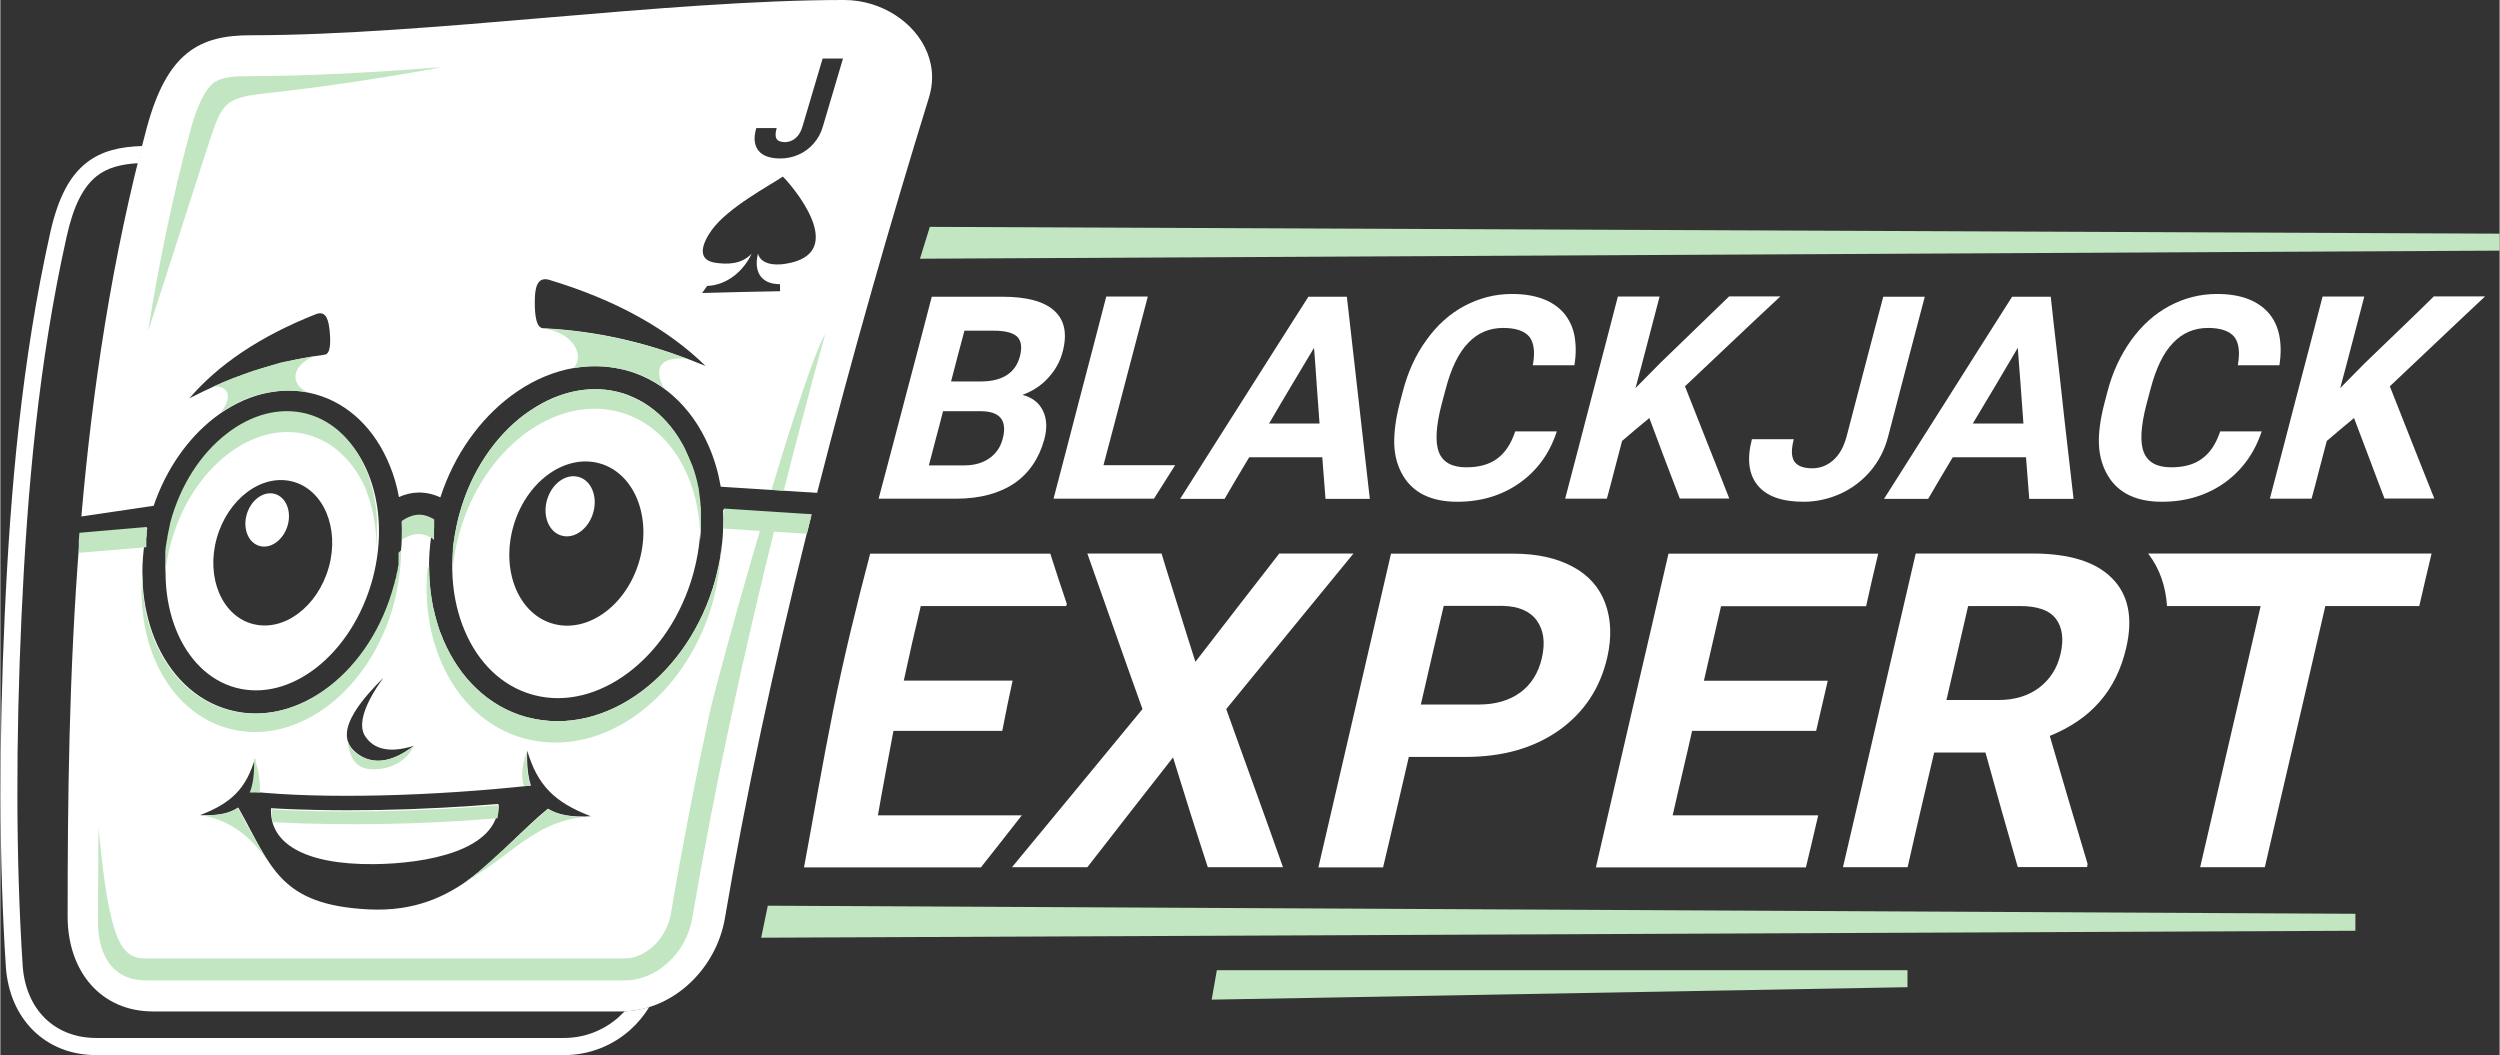 <?xml version="1.0" encoding="UTF-8"?>
<!DOCTYPE svg PUBLIC "-//W3C//DTD SVG 1.1//EN" "http://www.w3.org/Graphics/SVG/1.1/DTD/svg11.dtd">
<!-- Creator: CorelDRAW X6 -->
<svg xmlns="http://www.w3.org/2000/svg" xml:space="preserve" width="372px" height="157px" version="1.1" style="shape-rendering:geometricPrecision; text-rendering:geometricPrecision; image-rendering:optimizeQuality; fill-rule:evenodd; clip-rule:evenodd"
viewBox="0 0 15456 6525"
 xmlns:xlink="http://www.w3.org/1999/xlink">
 <rect x="0" y="0" width="15456" height="6525" fill="#333333" stroke="none"/>
 <defs>
  <style type="text/css">
   <![CDATA[
    .fil2 {fill:#C1E6C1}
    .fil1 {fill:#C1E6C1;fill-rule:nonzero}
    .fil0 {fill:white;fill-rule:nonzero}
   ]]>
  </style>
 </defs>
 <g id="Layer_x0020_1">
  <g id="_764391264">
   <path class="fil0" d="M1551 218c542,0 1186,-54 1829,-109 646,-55 1292,-109 1838,-109 59,0 117,9 172,26 103,32 196,92 262,169 68,79 110,177 110,283 0,40 -6,82 -19,124 -241,779 -479,1611 -692,2446 -19,-2 -38,-3 -55,-4l-7 0 0 0 -534 -34c-15,-87 -39,-170 -72,-246 -222,-520 -779,-650 -1226,-315 -191,143 -350,362 -436,627 -45,-21 -91,-31 -138,-30 -39,1 -79,10 -118,28 -13,-70 -32,-136 -58,-198 -89,-218 -251,-382 -464,-439l0 0c-213,-57 -435,4 -621,148 -161,125 -296,314 -374,543l-447 66c68,-786 189,-1600 404,-2402 63,-234 144,-377 249,-462 108,-87 237,-112 395,-112zm1007 4394c-191,60 -267,-6 -302,-59 -35,-53 -33,-160 113,-362 -61,61 -134,139 -180,216 -55,92 -71,180 8,245 138,115 292,12 362,-41zm2528 -3828l125 -422 -126 0 -125 422c-9,30 -23,54 -42,70 -19,16 -41,25 -65,25 -27,0 -45,-7 -53,-21 -8,-14 -8,-36 1,-66l-126 0c-18,60 -13,106 13,139 26,33 72,49 136,49 39,0 77,-8 113,-24 36,-16 67,-39 93,-69 26,-30 45,-64 56,-103zm-401 784c17,64 97,76 173,63 402,-65 30,-492 -19,-539 -79,54 -338,190 -440,331 -58,81 -96,184 22,202 76,11 162,10 225,-56 -63,132 -175,196 -275,199 -11,15 -21,30 -31,44 161,-5 321,-8 482,-11 0,-14 -1,-29 -1,-44 -99,2 -167,-59 -136,-189zm-324 695c-229,-224 -546,-406 -972,-534 -74,-17 -84,60 -84,140 0,79 8,163 55,161 333,17 619,88 882,186l119 47zm-2405 -322c-353,139 -609,315 -787,522 242,-124 508,-225 833,-269 40,-2 41,-73 35,-140 -6,-68 -19,-133 -81,-113zm-721 3100c106,6 183,-9 237,-46 205,366 254,602 808,629 560,27 789,-364 1106,-623 62,39 149,54 266,47 -227,-87 -330,-192 -394,-406 -3,86 4,158 23,216 -601,65 -1282,85 -1732,37 21,-53 29,-121 26,-205 -55,185 -144,276 -340,351zm1845 -69c0,291 -451,369 -770,372 -432,4 -648,-131 -636,-346 95,6 190,9 283,11 259,5 519,0 778,-14 115,-6 230,-14 344,-23zm1391 -1819l509 33 0 0 7 0 28 2 -30 119c-201,808 -376,1613 -504,2370 -27,160 -110,307 -227,412 -114,103 -260,166 -418,166l-2892 0c-160,0 -291,-61 -383,-164 -93,-105 -145,-252 -145,-423 0,-717 8,-1512 74,-2338l2 -29 417 -36c-55,248 -34,490 46,687 89,218 251,382 464,439 213,57 435,-4 621,-148 181,-140 328,-360 399,-626 36,-133 49,-265 43,-391l0 0c36,-24 71,-37 104,-38 31,-1 63,9 96,29 -58,268 -33,530 58,743 100,233 278,409 511,474l1 0 11 3 1 0c241,62 491,-4 702,-162 206,-154 374,-396 455,-690l0 -1 6 -23 0 -1c36,-139 49,-277 42,-407zm-1228 -591c-182,136 -331,351 -403,614l-6 22 0 0c-66,256 -47,506 39,706 83,194 228,339 418,392l0 0 11 3 0 0c196,51 404,-6 580,-138 182,-136 330,-351 403,-613l0 0 6 -23 0 0c66,-255 47,-506 -39,-705 -186,-435 -636,-536 -1009,-257zm-968 367c-72,-177 -201,-310 -368,-355l0 0c-168,-45 -345,5 -497,123 -157,122 -286,315 -349,550l0 0c-63,235 -48,467 27,651 72,177 201,310 368,355 168,45 345,-5 497,-123 157,-122 285,-315 349,-550 63,-235 48,-467 -27,-651zm1425 -65c216,56 329,324 253,599 -76,275 -313,452 -529,396 -216,-56 -329,-324 -253,-599 76,-275 313,-452 529,-396zm-126 85c79,20 121,119 93,219 -28,101 -115,166 -194,145 -79,-20 -121,-119 -93,-219 28,-101 115,-166 194,-145zm-1767 29c191,50 292,287 224,530 -68,243 -277,401 -469,351 -191,-49 -292,-287 -224,-530 68,-243 277,-401 469,-351zm-112 76c70,18 107,105 82,194 -25,89 -102,147 -172,129 -70,-18 -107,-105 -82,-194 25,-89 102,-147 172,-129z"/>
   <polygon class="fil1" points="4746,5601 14564,5651 14564,5756 4705,5799 "/>
   <polygon class="fil1" points="7523,6000 11794,6000 11794,6105 7491,6182 "/>
   <polygon class="fil1" points="5687,1600 15456,1550 15456,1445 5748,1403 "/>
   <path class="fil0" d="M4012 6229c-32,52 -72,100 -118,141 -108,96 -251,155 -408,155l-2892 0c-159,0 -292,-56 -389,-151 -100,-98 -160,-235 -171,-395 -43,-666 -42,-1406 -7,-2176 35,-771 105,-1572 281,-2362 49,-220 122,-354 224,-434 94,-74 208,-100 347,-104 -9,36 -18,71 -27,106 -104,6 -189,27 -256,80 -82,65 -143,180 -186,374 -175,783 -244,1578 -279,2344 -35,766 -36,1502 7,2165 9,133 58,247 139,326 78,76 186,121 316,121l2892 0c131,0 249,-49 339,-129 13,-12 25,-24 37,-36 52,-2 102,-11 150,-26z"/>
   <path class="fil0" d="M14558 2583c-58,48 -115,96 -171,144 -16,60 -31,119 -47,179 -15,60 -31,119 -47,178 -87,0 -172,0 -258,0 55,-208 109,-417 163,-625 55,-208 109,-417 163,-625 86,0 171,0 258,0 -25,94 -49,189 -74,283 -24,95 -50,189 -75,283 52,-52 103,-104 154,-156 71,-68 142,-137 213,-205 71,-68 142,-137 212,-206 105,0 211,0 317,0 -98,93 -198,185 -295,278 -97,93 -197,185 -294,278 46,116 91,232 137,347 46,115 91,231 138,347 -104,0 -205,0 -308,0 -32,-84 -64,-167 -95,-251 -31,-83 -63,-167 -95,-251z"/>
   <path class="fil0" d="M13984 2669c-45,135 -122,240 -231,318 -110,77 -238,116 -385,116 -159,0 -271,-54 -335,-162 -32,-54 -52,-118 -55,-192 -3,-74 9,-158 33,-252 7,-25 13,-51 20,-76 31,-120 81,-226 147,-318 66,-91 144,-162 236,-211 92,-49 190,-74 294,-74 144,0 249,39 318,116 34,39 56,85 67,139 11,54 12,116 1,186 -86,0 -171,0 -257,0 14,-81 7,-139 -22,-176 -30,-36 -84,-55 -162,-55 -86,0 -158,31 -216,92 -60,61 -106,157 -140,286 -8,32 -17,63 -25,94 -35,135 -41,234 -17,296 25,63 82,94 169,94 81,0 145,-18 192,-54 50,-36 86,-92 112,-168 86,0 171,0 257,0z"/>
   <path class="fil0" d="M12198 2619c104,0 207,0 313,0 -6,-78 -11,-156 -17,-234 -6,-78 -12,-156 -18,-234 -46,78 -92,156 -138,234 -46,78 -93,156 -140,234zm327 209c-150,0 -301,0 -451,0 -51,86 -103,171 -152,257 -92,0 -182,0 -273,0 132,-208 263,-416 396,-625 132,-208 263,-417 396,-625 80,0 159,0 239,0 22,208 48,417 70,625 22,208 48,417 71,625 -92,0 -183,0 -274,0 -7,-85 -13,-171 -20,-257z"/>
   <path class="fil0" d="M11643 1835c86,0 171,0 258,0 -38,144 -76,288 -114,433 -37,144 -75,288 -113,433 -21,80 -57,150 -108,211 -52,61 -114,108 -186,141 -73,33 -150,50 -229,50 -133,0 -228,-34 -283,-101 -56,-68 -68,-163 -36,-286 86,0 172,0 259,0 -16,61 -16,106 2,136 19,29 56,44 112,44 49,0 93,-17 131,-51 38,-34 64,-82 81,-144 38,-144 75,-288 113,-432 37,-144 76,-288 114,-433z"/>
   <path class="fil0" d="M10200 2583c-58,48 -116,96 -171,144 -16,60 -31,119 -47,179 -15,60 -31,119 -47,178 -87,0 -172,0 -258,0 55,-208 109,-417 163,-625 55,-208 109,-417 163,-625 86,0 171,0 258,0 -25,94 -49,189 -74,283 -24,95 -50,189 -75,283 51,-52 102,-104 154,-156 71,-68 141,-137 212,-205 71,-68 142,-137 213,-206 105,0 210,0 317,0 -99,93 -199,185 -296,278 -97,92 -196,185 -294,278 46,116 92,232 137,347 46,116 92,231 137,347 -102,0 -204,0 -306,0 -32,-84 -64,-167 -96,-251 -31,-83 -63,-167 -94,-251z"/>
   <path class="fil0" d="M9625 2669c-44,135 -121,241 -230,318 -109,77 -238,116 -385,116 -159,0 -272,-54 -336,-162 -32,-54 -51,-118 -54,-192 -2,-74 9,-158 33,-252 7,-25 13,-51 20,-76 31,-120 79,-226 146,-318 65,-91 143,-162 235,-211 93,-49 190,-74 294,-74 144,0 250,39 319,116 33,39 56,85 67,139 10,54 12,116 0,186 -86,0 -171,0 -257,0 15,-81 7,-139 -21,-176 -30,-36 -84,-55 -162,-55 -86,0 -158,31 -216,92 -60,61 -106,157 -140,286 -8,32 -17,63 -25,94 -35,135 -41,234 -17,296 24,63 82,94 169,94 80,0 144,-18 192,-54 49,-36 86,-92 111,-168 86,0 171,0 257,0z"/>
   <path class="fil0" d="M7846 2619c104,0 208,0 312,0 -6,-78 -11,-156 -17,-234 -5,-78 -11,-156 -17,-234 -46,78 -94,156 -140,234 -46,78 -93,156 -138,234zm327 209c-150,0 -301,0 -450,0 -51,86 -103,171 -152,257 -92,0 -183,0 -275,0 131,-208 264,-417 396,-625 132,-208 264,-417 397,-625 79,0 158,0 238,0 24,208 47,417 71,625 23,208 48,417 71,625 -92,0 -182,0 -274,0 -7,-85 -13,-171 -20,-257z"/>
   <path class="fil0" d="M6825 2877c147,0 293,0 440,0 -44,69 -88,138 -131,207 -207,0 -414,0 -621,0 55,-208 109,-417 163,-625 55,-208 109,-417 163,-625 86,0 171,0 257,0 -46,174 -91,347 -137,521 -45,174 -91,347 -137,521z"/>
   <path class="fil0" d="M5879 2359c64,0 127,0 191,0 129,-2 208,-54 235,-155 15,-57 8,-97 -17,-122 -27,-25 -75,-37 -146,-37 -61,0 -120,0 -180,0 -28,105 -56,210 -83,315zm-49 183c-14,56 -29,112 -44,168 -15,56 -29,112 -44,168 74,0 146,0 221,0 61,0 111,-15 152,-43 42,-29 69,-68 83,-119 31,-114 -14,-172 -133,-173 -79,0 -157,0 -235,0zm-399 543c55,-208 111,-417 165,-625 55,-208 110,-416 164,-625 144,0 290,0 436,0 152,0 259,29 322,87 64,58 81,143 51,255 -16,61 -47,115 -91,162 -43,47 -97,81 -157,103 60,16 102,48 126,97 24,49 28,108 9,178 -33,120 -96,211 -187,273 -93,62 -211,93 -353,94 -162,0 -324,0 -485,0z"/>
   <path class="fil0" d="M14959 3748c-194,0 -388,0 -581,0 -62,269 -124,539 -187,808 -63,269 -125,538 -187,807 -133,0 -267,0 -400,0 62,-269 125,-538 187,-807 63,-269 125,-539 187,-808 -193,0 -386,0 -579,0 -8,-122 -45,-232 -117,-325 584,0 1168,0 1753,0 -26,108 -51,217 -76,325z"/>
   <path class="fil0" d="M12034 4329c108,0 215,0 323,0 101,0 184,-26 251,-76 67,-51 113,-121 133,-211 21,-91 10,-163 -29,-215 -40,-53 -114,-79 -221,-79 -108,0 -215,0 -322,0 -22,97 -45,194 -67,291 -23,97 -44,194 -67,290zm243 325c-107,0 -213,0 -318,0 -28,118 -55,237 -83,355 -27,118 -55,236 -81,354 -133,0 -267,0 -400,0 76,-323 150,-646 225,-970 75,-323 150,-647 225,-970 239,0 480,0 720,0 229,0 394,51 494,153 102,102 131,247 87,433 -31,132 -86,243 -164,331 -77,89 -180,159 -308,211 38,132 78,264 116,396 39,132 79,264 118,396 -1,6 -3,12 -3,19 -143,0 -286,0 -429,0 -33,-118 -68,-236 -101,-354 -33,-118 -66,-236 -99,-355z"/>
   <path class="fil0" d="M11229 4520c-256,0 -512,0 -767,0 -19,87 -40,174 -60,261 -20,87 -41,174 -60,261 299,0 599,0 900,0 -25,107 -50,215 -76,322 -433,0 -867,0 -1299,0 74,-323 149,-647 224,-970 75,-323 151,-647 225,-970 432,0 865,0 1297,0 -26,108 -51,217 -75,325 -299,0 -599,0 -897,0 -35,154 -71,307 -106,461 254,0 511,0 766,0 -24,104 -48,207 -72,311z"/>
   <path class="fil0" d="M8785 4357c118,0 237,0 356,0 106,0 191,-25 259,-75 67,-49 112,-121 133,-213 22,-95 11,-172 -31,-231 -43,-59 -113,-89 -211,-91 -122,0 -244,0 -365,0 -24,101 -47,203 -71,304 -23,101 -47,203 -70,304zm-75 325c-27,114 -53,228 -79,341 -26,114 -53,227 -80,341 -133,0 -267,0 -400,0 75,-323 150,-646 225,-970 75,-323 150,-647 224,-970 252,0 505,0 757,0 145,0 267,27 366,80 99,53 166,129 202,227 36,98 41,210 12,336 -44,190 -144,340 -299,450 -157,110 -348,164 -579,164 -117,0 -234,0 -349,0z"/>
   <path class="fil0" d="M7391 4092c86,-111 173,-223 258,-334 86,-111 173,-223 260,-335 153,0 305,0 459,0 -131,160 -263,321 -394,481 -131,160 -262,320 -393,481 58,163 117,326 176,489 59,163 117,326 175,489 -156,0 -310,0 -465,0 -36,-113 -74,-226 -109,-339 -35,-113 -71,-227 -106,-340 -89,113 -178,227 -266,340 -88,113 -175,226 -264,339 -156,0 -311,0 -466,0 135,-163 269,-326 404,-489 134,-163 269,-326 403,-489 -57,-160 -115,-320 -171,-481 -56,-160 -113,-321 -170,-481 153,0 305,0 459,0 33,112 70,223 104,335 34,111 70,223 105,334z"/>
   <path class="fil0" d="M6195 4520c-256,0 -416,0 -672,0 -16,87 -33,174 -49,261 -16,87 -32,174 -47,261 297,0 593,0 890,0 -84,107 -168,215 -253,322 -365,0 -731,0 -1094,0 60,-323 115,-647 180,-970 65,-324 144,-647 229,-970 370,0 742,0 1114,0 33,104 67,207 102,310 -1,5 -2,10 -4,14 -300,0 -600,0 -899,0 -37,154 -72,307 -105,461 256,0 417,0 673,0 -23,104 -44,207 -64,311z"/>
   <path class="fil2" d="M2557 4612l1 0 0 0 -1 0zm1 0c-45,93 -132,134 -208,143 -98,11 -184,-7 -201,-169 8,24 23,46 47,67 138,115 292,12 362,-41zm1548 -2210c-66,-48 -138,-84 -213,-107l-4 -1 -4 -1 -4 -1 -8 -2 -1 0 -11 -3 0 0 -9 -2 -1 0 -5 -1 -5 -1 -5 -1 -1 0 0 0c-97,-21 -195,-22 -292,-5 72,-69 9,-218 -182,-245 333,17 619,88 882,186 -175,-15 -202,72 -137,186zm-2207 24c-11,-2 -23,-4 -35,-6l0 0 -9 -1 -2 0 -7 -1c-17,-2 -35,-3 -52,-3l-1 0 -7 0c-14,0 -29,0 -43,1l0 0 -9 1 -1 0 -7 1 -9 1 -4 0 -5 1 -5 1 -3 0c-9,1 -17,2 -26,4l-1 0 -8 1c-9,2 -17,3 -26,5l-7 1 -2 0 -8 2 -1 0 -8 2 -1 0 -8 2 -17 5 -5 1 -4 1 -6 2 -2 1 -17 6 -1 0 -8 3 -2 1 -6 2 -3 1 -5 2 -5 2 -4 2 -6 2 -2 1 -7 3 -1 0 -8 4 0 0 -8 4 -2 1 -6 3 -3 1 -5 3 -8 4 -6 3 -2 1 -7 4 -1 1 -8 4 0 0 -8 4 -8 5 -3 2 -5 3 -4 2 -4 2 -5 3 -3 2 -7 4 -1 1 -8 5 0 0 -8 5 -1 1 -6 4 -3 2 -5 4 0 0c87,-110 42,-175 -48,-163l5 -2 4 -2 8 -3 1 0 9 -4 2 -1 7 -3 5 -2 4 -2 8 -4 0 0 9 -4 3 -1 6 -3 6 -2 3 -1 9 -4 9 -4 3 -1 6 -2 6 -3 3 -1 9 -4 0 0 9 -3 4 -1 6 -2 7 -3 2 -1 9 -3 1 0 8 -3 4 -2 5 -2 8 -3 2 -1 9 -3 1 0 8 -3 5 -2 5 -2 8 -3 1 0 10 -3 2 -1 8 -3 5 -2 4 -1 9 -3 1 0 10 -3 3 -1 7 -2 6 -2 4 -1 9 -3 0 0 10 -3 3 -1 7 -2 7 -2 3 -1 10 -3 0 0 10 -3 4 -1 6 -2 7 -2 3 -1 10 -3 1 0 9 -3 4 -1 6 -2 8 -2 2 -1 10 -3 1 0 9 -2 5 -1 5 -1 10 -2 10 -2 2 0 9 -2 5 -1 5 -1 9 -2 1 0 10 -2 2 0 8 -2 6 -1 5 -1 10 -2 1 0 11 -2 3 -1 8 -1 7 -1 4 -1 11 -2 0 0 11 -2 4 -1 7 -1 7 -1 3 -1 11 -2c-134,60 -148,166 -42,222l0 0zm-234 2913l2 3 0 0 -2 -3zm18 -256l-1 -3 0 -1 -1 -3 0 -1 0 0 0 -1 0 -1 -1 -3 0 -1 0 -1 0 -1 0 0 0 -1 0 -1 0 -1 0 -3 0 -1 0 -1 0 -1 0 -1 0 -1 0 -1 -1 -5 0 -1 0 0 0 -1c-1,-5 -1,-11 -1,-16l0 -1 0 0 0 -1 0 -1 0 -7 0 -1 0 -6 0 -1 0 -1 0 -1 0 0 0 -1 0 -1 0 -1 0 -1 0 -1 0 -1 0 -1c95,6 190,9 283,11 259,5 519,0 778,-14 115,-6 230,-14 344,-23l0 11 0 1 0 1 -1 13 -1 9 0 1 0 1 0 1 0 1 0 1 -2 9 0 1 0 0 0 1 -2 9 0 1 0 1 0 1 0 1 -1 5 0 1 0 1 0 1 -1 3 0 1 0 1 0 1 -1 2 0 1c-467,39 -928,47 -1383,25zm3333 -1895l-28 113 -204 -13c-95,384 -185,771 -268,1160 -88,408 -167,818 -237,1229 -9,53 -27,105 -53,152 -26,48 -60,91 -101,127 -36,33 -78,60 -124,79 -44,18 -90,28 -139,28l-2965 0c-79,0 -153,-25 -207,-85 -30,-34 -51,-76 -65,-120 -15,-49 -21,-101 -21,-148 0,-98 0,-197 1,-295 0,-98 1,-197 2,-295 66,697 138,807 290,807l2965 0c31,0 60,-6 87,-18 30,-12 59,-31 85,-54 29,-26 54,-57 73,-92 19,-34 32,-71 39,-109 70,-413 150,-825 238,-1234 25,-118 162,-623 313,-1137l-223 -14 0 -2 0 -1 0 -1 0 -2 0 -2 0 -2 0 0 0 -2 0 -2 0 -2 0 -1 0 -1 0 -2 0 -2 0 -2 0 0 0 -2 0 -2 0 -2 0 -1 0 -1 0 -2 0 -2 0 -2 0 0 0 -2 0 -2 0 -2 0 -1 0 -1 0 -2 0 -2 0 -2 0 0 0 -2 0 -2 0 -2 0 -4 0 -2 0 -1 0 0 0 -2 0 -2 0 -2 0 0 0 -1 0 -2 0 -2 0 -1 0 0 0 -2 0 -2 0 -2 0 0 0 -1 0 -2 0 -2 0 -1 0 -1 0 -2 0 -2 0 -2 0 0 0 -2 0 -2 0 -2 0 -1 0 -1 0 -2 0 -2 0 -2 0 0 0 -2 0 -2 0 -2 0 -1 0 -1 0 -2 0 -2 0 -2 509 33 0 0 7 0 28 2zm-4531 228l0 -2 0 -2 0 -2 0 -2 0 -1 0 0 0 -2 0 -2 0 -2 0 -2 0 -2 0 -2 0 -2 0 -2 0 -2 0 -2 0 -2 0 -2 0 -2 0 -2 0 -2 0 -2 0 -2 0 -2 0 -2 0 -2 0 -2 0 -1 0 0 0 -2 0 -2 0 -2 0 -2 0 -2 0 -2 0 -2 0 -5 0 -2 2 -19 2 -29 417 -36 0 2 0 2 0 2 0 2 0 2 0 2 0 1 0 1 0 2 0 2 0 2 0 2 0 2 0 1 0 0 0 2 0 2 0 2 0 2 0 2 0 2 0 0 0 2 0 2 0 2 0 2 0 2 0 2 0 1 0 1 0 2 0 2 -1 4 0 2 -1 4 0 2 -1 4 0 2 0 2 0 0 0 1 0 2 0 2 0 2 0 2 0 2 0 1 0 1 0 2 0 2 0 2 0 2 0 2 0 2 0 0 0 2 0 2 0 2 0 2 0 2 0 2 0 1 0 1 0 2 0 2 0 2 0 2 0 2 0 1 0 0 -405 34zm2167 83c0,41 2,82 5,122l0 0 1 8c3,30 7,60 12,89l1 7 0 1 1 7 1 3 1 4 1 7 0 0 1 7 1 4 1 3 2 7 2 7 1 5 1 2 3 14 1 5 0 2 2 7 2 7 2 6 0 1 2 7 1 3 1 4 2 7 0 0 2 7 1 4 1 3 2 7 0 0 2 6 1 4 1 3 2 7 0 1 2 6 2 5 1 2 2 7 1 2 2 5 2 5 1 1 3 7 1 2 2 4 2 6 0 1 3 7 1 3 1 4 3 6c100,233 278,409 511,474l1 0 11 3 1 0c241,62 491,-4 702,-162 206,-154 374,-396 455,-690l0 -1 6 -23 0 -1 1 -3 1 -3 0 0 1 -3 1 -3 0 -1 1 -3 1 -2 0 -1 1 -3 0 -2 0 -2 1 -3 0 -1 0 -2 1 -3 0 -1 1 -3 1 -3 0 0 1 -3 1 -3 1 -3 1 -3 0 0 1 -3 1 -3 0 -1 1 -3 0 -2 0 -1 1 -3 0 -2 0 -2 1 -3 0 -1 0 -2 1 -3 0 -1 0 -3 1 -3 0 0 1 -3 1 -3 0 0 1 -3 1 -3 0 0 1 -3 0 -3 0 -1 1 -3 0 -2 0 -1 1 -3 0 -2 0 -2 1 -3 0 -1 0 -2 0 -3 0 -1 0 -3 0 -3 0 0 0 -3 0 -3 0 0 0 -3 0 -3 0 0 0 -3 0 -3 0 -1 0 -3 0 -2 0 -1 0 -3 0 -2 0 -2 0 -3 0 -3 0 -3 0 -1 0 -3 0 -3 0 0 0 -3 0 -3 0 0 0 -3 0 -3 0 0 0 -3 0 -2 0 -1 0 1c-1,109 -15,221 -44,334l0 1 -6 24 0 1c-81,294 -250,536 -455,690 -211,158 -461,224 -702,162l-1 0 -11 -3 -1 0c-234,-65 -412,-241 -512,-474 -72,-168 -103,-367 -84,-576zm1233 -1055c-11,-4 -22,-8 -33,-11l0 0 -17 -5 -11 -3c-144,-37 -302,-18 -455,60l-1 0 -5 3 -13 7 -1 1 -12 7 -5 3 -4 2 -9 5 -5 3 -3 2 -12 7 -3 2 -3 2 -1 1 -12 8 -2 1 -2 1 -14 10 -2 1 -1 1 -1 0 -16 12c-182,136 -331,351 -403,614l-6 22 0 0 -1 5 -1 5 -1 2 -1 3 -1 5 -1 4 0 0 -1 5 -1 5 0 2 -1 3 -1 5 -1 4 0 1 -1 5 -1 5 0 1 -1 3 -1 5 -1 4 0 1 -1 5 -1 5 0 1 -1 4 -1 5 -1 3 0 2 -1 5 -1 5 0 1 -1 4 -1 5 0 3 0 2 -1 5 -1 5 0 0 -1 5 -1 5 0 2 0 2 -1 5 -1 5 0 0 -1 5 -1 5 0 2 0 3 -1 5 0 4 0 1 -1 5 0 5 0 2 0 3 0 5 0 4 0 1 0 5 0 5 0 1 0 3 0 5 0 3 0 1 0 5 0 5 0 1 0 4 0 5 0 3 0 2 0 5 0 5 0 0 0 4 0 5 0 3 0 2 0 5 0 5 0 0 0 5 0 5 0 2 0 2 0 5 0 4 0 0c6,-63 17,-127 34,-192l0 0 6 -22c73,-262 222,-478 403,-614 177,-132 384,-189 580,-138l0 0 11 3 0 0c189,53 335,198 418,392 51,119 78,255 78,400l1 -9 0 -2 1 -7 0 -5 0 -4 1 -8 0 -1 1 -9 0 -2 0 -7 0 -5 0 -4 0 -8 0 -1 0 -9 0 -2 0 -7 0 -5 0 -4 0 -8 0 -1 0 -9 0 -2 0 -6 0 -5 0 -4 0 -8 0 -1 0 -8 0 -2 0 -6 0 -5 0 -3 0 -8 0 -1 0 -8 0 -2 0 -6 0 -5 0 -3 -1 -8 0 -1 -1 -8 0 -2 -1 -6 0 -5 0 -3 -1 -8 0 -1 -1 -8 0 -2 -1 -6 -1 -5 0 -3 -1 -8 0 0 -1 -8 0 -2 -1 -6 -1 -5 0 -3 -1 -8 0 0 -1 -8 0 -2 -1 -6 -1 -5 -1 -3 -2 -8 0 0 -2 -8 0 -2 -1 -6 -1 -5 -1 -3 -2 -8 0 0 -2 -8 -1 -2 -1 -5 -1 -5 -1 -3 -2 -7 0 0 -2 -8 -1 -2 -2 -5 -1 -5 -1 -3 -2 -7 0 0 -2 -7 -1 -2 -2 -5 -2 -5 -1 -3 -2 -7 0 0 -3 -7 -1 -2 -2 -5 -2 -5 -1 -2 -3 -7 0 0 -3 -7 -1 -2 -2 -5 -2 -5 -1 -2 -3 -7 -8 -18 -1 -2 -7 -16 -2 -4 -2 -5 -4 -9 -1 -2 -3 -6 -5 -9 -1 -2c-63,-115 -150,-208 -257,-268l-8 -4 -7 -4 -1 0 -8 -4 -6 -3 -2 -1 -8 -4 -2 -1 -2 -1 -12 -5 -2 -1 -1 0 -14 -5 -2 -1 0 0zm-1141 -2030c-409,32 -819,57 -1225,57 -61,0 -151,3 -202,43 -74,59 -121,215 -144,301 -109,407 -194,820 -260,1235 161,-492 255,-793 357,-1105 95,-291 96,-338 356,-366 156,-17 601,-69 1119,-166zm-81 2910c-28,-15 -55,-22 -82,-21 -31,1 -63,12 -98,34l0 -2 0 -1 0 0 0 -2 0 -2 0 -2 0 -1 0 -1 0 -2 0 -2 0 -1 0 0 0 -2 0 -2 0 -2 0 0 0 -1 0 -2 0 -12 0 -2 0 -1 0 -1 0 -2 0 -2 0 -2 0 0 0 -10 0 -2 0 0 0 -2 0 -2 0 -2 0 -1 0 -1 0 -2 0 -2 0 -3 0 -2 0 -2 0 0 0 -1 0 -2 0 -2 0 -1 0 0 0 -3 0 -2 0 0 0 -1 0 -2 0 -2 0 -1 0 -1 0 -2 0 -2 0 -2 0 0 0 -2 0 -2 0 -2 0 -1 0 -1 0 -2 0 -2 0 -2 0 0c36,-24 71,-37 104,-38 31,-1 63,9 96,29l0 2 0 2 0 2 0 2 0 2 0 2 0 2 0 1 0 1 0 2 0 2 0 2 0 2 0 2 0 2 0 2 0 2 0 2 0 2 0 2 0 2 0 2 0 2 0 1 0 1 0 2 0 2 0 2 0 2 0 2 -1 3 0 0 0 2 0 2 0 2 0 2 0 2 0 2 0 2 0 1 0 1 0 2 0 2 0 2 0 2 0 2 0 2 0 2 0 0 0 2 0 2 0 2 0 2 0 2 0 2 0 2 0 1 0 1 0 2 0 2 0 2 0 2 0 2 0 2 0 2 0 0 0 2 0 2 0 2 0 2zm-185 79c0,107 -15,217 -44,329 -71,266 -219,486 -399,626 -186,144 -408,205 -621,148 -213,-57 -375,-221 -464,-439 -63,-154 -89,-337 -71,-528l0 0 0 7 0 4 0 3 0 7 0 2 0 5 1 21 0 7 0 0 0 7 0 4 0 3 0 7 0 2 0 5 0 6 0 1 0 7 0 3 0 4 1 7 0 0 1 7 0 4 0 3 1 7 0 1 1 5 1 5 0 1 1 7 0 3 0 4 1 7 0 0 1 7 1 4 0 3 1 7 0 1 1 5 1 5 0 1 1 7 0 3 1 4 1 6 0 0 1 6 1 4 0 3 1 6 0 1 1 5 1 5 0 1 1 6 1 3 1 4 1 6 0 0 2 6 1 4 1 3 2 6 0 1 1 5 1 5 0 1 2 6 1 3 1 4 2 6 0 0 2 6 1 4 1 2 2 6 0 1 2 5 2 5 2 7 1 2 1 4 2 6 0 0 2 6 1 4 1 2 2 6 0 1 2 5 2 5 0 1 2 6 1 2 1 3 2 6c89,218 251,382 464,439 213,57 435,-4 621,-148 181,-140 328,-360 399,-626l1 -3 1 -3 0 0 1 -3 1 -2 0 -1 1 -3 0 -2 0 -2 1 -3 0 -1 0 -2 1 -3 0 -1 1 -2 1 -3 0 0 1 -3 1 -3 0 0 1 -3 1 -3 0 -1 1 -3 0 -2 0 -1 1 -3 0 -2 0 -2 1 -3 0 -1 0 -2 1 -3 0 -1 1 -3 1 -3 0 0 1 -3 1 -3 0 0 1 -3 0 -3 0 -1 1 -3 0 -2 0 -1 1 -3 0 -2 0 -2 1 -3 0 -1 0 -2 1 -3 0 -1 0 -3 1 -3 0 0 1 -3 0 -3 0 0 1 -3 0 -2 0 -1 0 -3 0 -2 0 -1 0 -3 0 -1 0 -2 0 -3 0 -1 0 -2 0 -3 0 -1 0 -3 0 -3 0 0 0 -3 0 -3 0 0 0 -3 0 -2 0 -1 0 -3 0 -2 0 -1 0 -3 0 -1 0 -2 0 -3 0 -1 0 -2 0 -3 0 0 0 -3 0 -3 0 0 0 -3zm2291 -374c135,-448 268,-856 332,-963 -54,194 -106,388 -156,580 -34,128 -67,257 -100,388l-76 -5zm-2501 14c-72,-177 -201,-310 -368,-355l0 0c-168,-45 -345,5 -497,123 -157,122 -286,315 -349,550l0 0c-17,62 -28,124 -34,184l0 -5 0 -2 0 -3 0 -5 0 -3 0 -2 0 -5 0 -5 0 0 0 -5 0 -5 0 -1 0 -3 0 -5 0 -3 0 -2 0 -5 0 -4 0 0 0 -5 0 -5 0 -1 0 -3 0 -5 0 -3 0 -2 0 -5 0 -4 0 0 0 -5 0 -5 0 -1 0 -4 0 -5 0 -3 0 -2 0 -5 0 -4 0 -1 0 -5 1 -5 0 -1 0 -4 1 -7 0 -2 1 -9 0 -1 1 -5 1 -5 0 -1 1 -4 1 -5 0 -2 0 -3 1 -5 1 -4 0 -1 1 -5 1 -5 0 -1 1 -4 1 -5 0 -2 0 -3 1 -5 1 -4 0 -1 1 -5 1 -5 0 0 1 -4 1 -5 0 -2 2 -8 1 -3 0 -1 1 -5 1 -5 0 0 1 -5 1 -5 0 -2 1 -3 1 -5 1 -3 0 -2 1 -5 1 -5 0 0c63,-236 192,-429 349,-550 151,-118 329,-168 497,-123l0 0c167,45 296,177 368,355l3 6 1 2 2 4 2 5 1 2 2 6 0 0 2 6 1 3 3 9 0 1 2 7 0 1 2 6 1 3 1 3 2 6 0 1 2 7 0 1 2 5 1 4 1 3 2 6 0 1 2 7 0 2 1 5 1 4 1 3 2 7 0 0 2 7 1 2 1 5 1 5 0 2 1 7 0 0 1 7 1 3 1 4 1 6 0 2 1 7 0 1 1 6 1 4 1 4 1 6 0 1 1 7 0 1 1 6 1 4 0 3 1 7 0 1 1 7 0 2 1 5 0 5 0 3 1 7 0 0 1 8 0 3 0 5 0 5 1 10 0 0 0 7 0 3 0 10 0 2 0 8 0 1 0 7 0 4 0 4 0 6 0 1 0 8 0 2 0 6 0 4 0 3 0 7 0 1 0 8 0 2 0 6 0 5 0 3 0 8 0 0 0 8 0 3 0 5 0 5 0 2 -1 8 0 0 -1 8 0 3 0 5 -1 6 0 2c0,-127 -24,-248 -66,-353zm1382 2005c-346,22 -484,243 -774,405l9 -6 5 -4 4 -3 9 -6 4 -3 5 -4 9 -6 2 -2 6 -5 8 -7 1 -1 8 -6 8 -6 1 -1 8 -7 6 -5 2 -2 8 -7 5 -4 3 -3 8 -7 3 -3 5 -4 8 -7 2 -2 6 -5 8 -7 1 -1 7 -6 7 -7 0 0 8 -7 6 -6 2 -2 8 -7 5 -4 3 -3 8 -7 3 -3 4 -4 8 -7 2 -2 6 -5 8 -7 1 -1 7 -7 7 -7 0 0 8 -7 6 -6 2 -2 8 -7 5 -5 3 -3 8 -7 4 -3 4 -4 15 -15 8 -7 1 -1 7 -6 7 -7 0 0 8 -7 6 -6 2 -1 8 -7 5 -5 3 -3 8 -7 4 -3 4 -4 8 -7 2 -2 5 -5 8 -7 1 -1 7 -6 8 -7 0 0 8 -7 6 -6 1 -1 8 -7 5 -5 3 -2 8 -7 4 -3 4 -3 11 -9 5 -5 8 -7 1 -1 7 -6 8 -7c62,39 149,54 266,47zm-394 -406c-23,73 -41,147 -19,220l13 -1 28 -3c-18,-58 -25,-130 -23,-216zm-1604 681c-116,-169 -257,-260 -420,-283 106,6 183,-9 237,-46l3 6 3 6 3 5 0 1 3 6 3 6 3 5 1 1 3 6 3 6 2 4 1 2 3 6 3 6 2 4 1 2 3 6 3 6 2 3 1 3 3 6 3 6 1 3 2 3 3 5 3 5 1 2 2 3 3 5 3 5 1 1 2 4 3 5 3 5 0 1 2 4 3 5 3 5 0 0 3 5 3 5 3 5 3 5 3 5 2 5 0 0 3 5 3 5 2 4 0 1 3 5 3 5 2 4 1 1 3 5 3 5 2 3 1 2 3 5 3 5 1 3 1 2 3 5 3 5 1 2 1 3 3 5 5 9 3 5 3 5 1 1 2 3 3 5 0 0 5 9 3 4 3 4 0 0 3 4 3 4 3 4zm-80 -633c28,78 34,141 34,211l-1 0 -1 0 -1 0 -1 0 -1 0 -1 0 -1 0 -1 0 -1 0 -1 0 -1 0 -1 0 -1 0 -1 0 -1 0 -1 0 -1 0 -1 0 0 0 -1 0 -1 0 -1 0 -1 0 -1 0 -1 0 -1 0 -1 0 -1 0 -1 0 -1 0 -1 0 -1 0 -1 0 -1 0 -1 0 -1 0 -1 0 -1 0 -1 0 -1 0 -1 0 -1 0 -1 0 -1 0 -1 0 -1 0 -1 0 -1 0 -1 0 -1 0 -1 0 -1 0 -1 0 -1 0 -1 0 -1 0 -1 0 -1 0 -1 0 -1 0 -1 0 -1 0 -1 0 -1 0 -1 0c21,-53 29,-121 26,-205z"/>
  </g>
 </g>
</svg>
